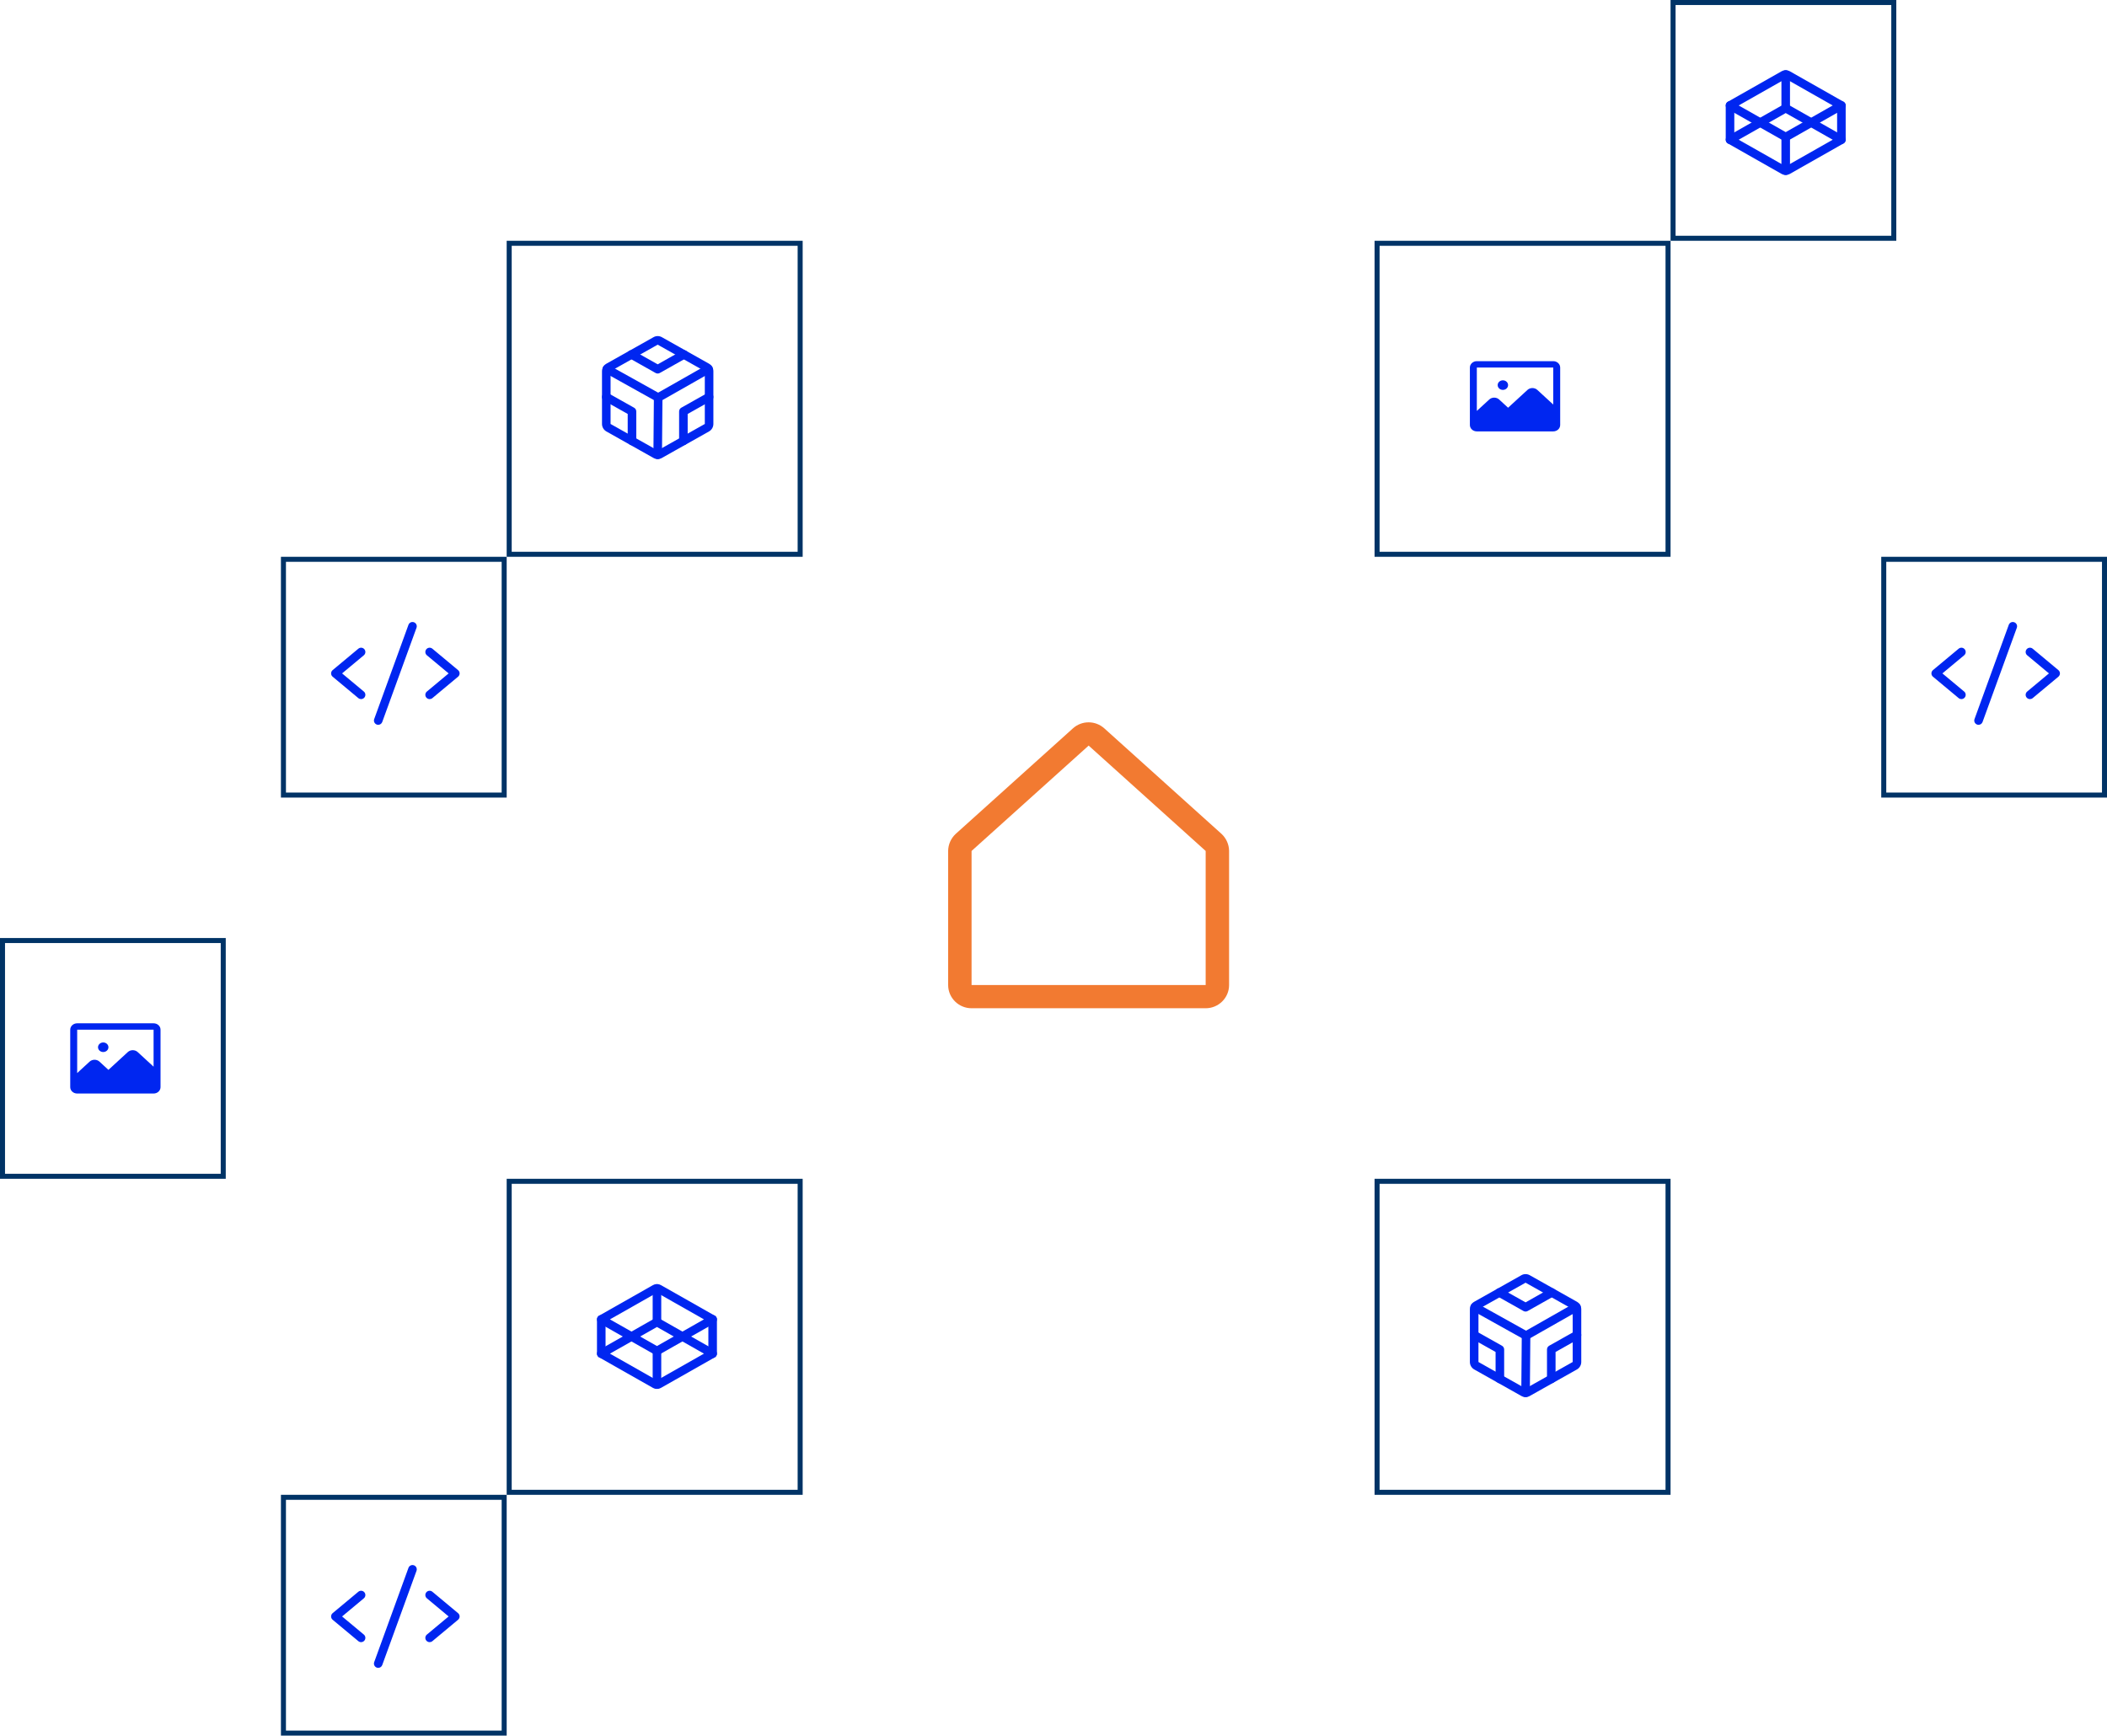 <svg xmlns="http://www.w3.org/2000/svg" width="420" height="346" viewBox="0 0 420 346" fill="none"><rect x="274.5" y="48.5" width="58" height="62" stroke="#003366"></rect><rect x="101.5" y="48.5" width="58" height="62" stroke="#003366"></rect><rect x="274.5" y="235.5" width="58" height="62" stroke="#003366"></rect><rect x="101.5" y="235.5" width="58" height="62" stroke="#003366"></rect><rect x="56.5" y="111.5" width="44" height="47" stroke="#003366"></rect><rect x="333.5" y="0.5" width="44" height="47" stroke="#003366"></rect><rect x="375.5" y="111.5" width="44" height="47" stroke="#003366"></rect><rect x="0.5" y="187.5" width="44" height="47" stroke="#003366"></rect><rect x="56.5" y="298.5" width="44" height="47" stroke="#003366"></rect><g clip-path="url(#clip0_2009_355)"><path d="M131.103 91.517C130.812 91.517 130.518 91.442 130.258 91.29L120.873 86.012C120.337 85.707 120.003 85.138 120 84.525V73.997C120.003 73.379 120.336 72.81 120.87 72.507L130.266 67.221C130.777 66.925 131.424 66.925 131.944 67.225L141.329 72.504C141.864 72.809 142.199 73.377 142.202 73.991V84.525C142.199 85.139 141.866 85.708 141.332 86.01L131.936 91.296C131.68 91.443 131.392 91.517 131.103 91.517ZM121.708 84.52C121.708 84.52 121.71 84.523 121.713 84.524L131.101 89.805L140.492 84.522C140.492 84.522 140.494 84.519 140.494 84.515V73.995L131.101 68.711L121.71 73.993L121.708 84.521V84.52Z" fill="#0026F0"></path><path d="M131.197 80.112C131.054 80.112 130.911 80.076 130.781 80.004L120.556 74.304C120.144 74.075 119.997 73.555 120.226 73.143C120.456 72.731 120.976 72.584 121.388 72.813L131.194 78.279L140.81 72.816C141.22 72.584 141.741 72.727 141.975 73.136C142.207 73.546 142.064 74.068 141.654 74.301L131.621 80.001C131.491 80.076 131.344 80.112 131.199 80.112H131.197Z" fill="#0026F0"></path><path d="M131.101 91.512H131.094C130.622 91.507 130.243 91.122 130.247 90.65L130.343 79.251C130.347 78.781 130.729 78.404 131.197 78.404C131.199 78.404 131.202 78.404 131.205 78.404C131.676 78.408 132.055 78.794 132.051 79.265L131.955 90.665C131.951 91.134 131.57 91.512 131.101 91.512Z" fill="#0026F0"></path><path d="M131.101 74.465C130.957 74.465 130.812 74.429 130.682 74.355L125.451 71.409C125.04 71.178 124.895 70.657 125.127 70.246C125.358 69.835 125.879 69.69 126.29 69.921L131.101 72.632L135.912 69.921C136.323 69.69 136.844 69.835 137.075 70.246C137.307 70.657 137.161 71.178 136.751 71.409L131.521 74.355C131.39 74.429 131.246 74.465 131.101 74.465Z" fill="#0026F0"></path><path d="M136.225 88.758C135.753 88.758 135.371 88.376 135.371 87.904V82.022C135.371 81.714 135.537 81.429 135.806 81.278L140.93 78.397C141.341 78.165 141.861 78.311 142.092 78.722C142.324 79.133 142.177 79.654 141.766 79.885L137.078 82.522V87.904C137.078 88.376 136.696 88.758 136.225 88.758Z" fill="#0026F0"></path><path d="M125.977 88.758C125.506 88.758 125.124 88.376 125.124 87.904V82.522L120.436 79.886C120.025 79.654 119.878 79.134 120.11 78.723C120.342 78.312 120.861 78.166 121.273 78.398L126.397 81.28C126.666 81.431 126.832 81.715 126.832 82.024V87.905C126.832 88.377 126.45 88.759 125.979 88.759L125.977 88.758Z" fill="#0026F0"></path></g><g clip-path="url(#clip1_2009_355)"><path d="M304.103 278.517C303.812 278.517 303.518 278.442 303.258 278.291L293.873 273.012C293.337 272.707 293.003 272.138 293 271.525V260.997C293.003 260.379 293.336 259.81 293.87 259.507L303.266 254.221C303.777 253.925 304.424 253.925 304.944 254.225L314.329 259.504C314.864 259.809 315.199 260.378 315.202 260.991V271.525C315.199 272.139 314.866 272.708 314.332 273.01L304.936 278.296C304.68 278.443 304.392 278.517 304.103 278.517ZM294.708 271.52C294.708 271.52 294.71 271.523 294.713 271.524L304.101 276.805L313.492 271.522C313.492 271.522 313.494 271.519 313.494 271.515V260.994L304.101 255.711L294.71 260.993L294.708 271.521V271.52Z" fill="#0026F0"></path><path d="M304.197 267.112C304.054 267.112 303.911 267.076 303.781 267.004L293.556 261.304C293.144 261.075 292.997 260.555 293.226 260.143C293.456 259.731 293.976 259.584 294.388 259.813L304.194 265.279L313.81 259.816C314.22 259.584 314.741 259.727 314.975 260.136C315.207 260.546 315.064 261.068 314.654 261.301L304.621 267.001C304.491 267.076 304.344 267.112 304.199 267.112H304.197Z" fill="#0026F0"></path><path d="M304.101 278.512H304.094C303.622 278.507 303.243 278.122 303.247 277.65L303.343 266.25C303.347 265.781 303.729 265.404 304.197 265.404C304.199 265.404 304.202 265.404 304.205 265.404C304.676 265.408 305.055 265.794 305.051 266.265L304.955 277.665C304.951 278.134 304.57 278.512 304.101 278.512Z" fill="#0026F0"></path><path d="M304.101 261.465C303.957 261.465 303.812 261.429 303.682 261.355L298.451 258.409C298.04 258.178 297.895 257.657 298.127 257.246C298.358 256.835 298.879 256.69 299.29 256.921L304.101 259.632L308.912 256.921C309.323 256.69 309.844 256.835 310.075 257.246C310.307 257.657 310.161 258.178 309.751 258.409L304.521 261.355C304.39 261.429 304.246 261.465 304.101 261.465Z" fill="#0026F0"></path><path d="M309.225 275.758C308.753 275.758 308.371 275.376 308.371 274.904V269.022C308.371 268.714 308.537 268.429 308.806 268.279L313.93 265.397C314.341 265.165 314.861 265.311 315.092 265.722C315.324 266.133 315.177 266.654 314.766 266.884L310.078 269.522V274.904C310.078 275.376 309.696 275.758 309.225 275.758Z" fill="#0026F0"></path><path d="M298.977 275.758C298.506 275.758 298.124 275.376 298.124 274.904V269.522L293.436 266.886C293.025 266.654 292.878 266.134 293.11 265.723C293.342 265.312 293.861 265.166 294.273 265.398L299.397 268.28C299.666 268.431 299.832 268.715 299.832 269.024V274.905C299.832 275.377 299.45 275.759 298.979 275.759L298.977 275.758Z" fill="#0026F0"></path></g><path d="M71.977 139.37C71.784 139.37 71.591 139.305 71.431 139.173L66.307 134.903C66.113 134.741 66 134.501 66 134.247C66 133.993 66.112 133.753 66.307 133.59L71.431 129.321C71.794 129.019 72.332 129.068 72.634 129.43C72.936 129.792 72.887 130.331 72.525 130.633L68.189 134.246L72.525 137.859C72.887 138.161 72.936 138.699 72.634 139.062C72.465 139.265 72.222 139.369 71.977 139.369V139.37Z" fill="#0026F0"></path><path d="M85.64 139.37C85.396 139.37 85.152 139.266 84.984 139.063C84.682 138.701 84.731 138.162 85.093 137.86L89.428 134.247L85.093 130.634C84.731 130.332 84.682 129.794 84.984 129.431C85.286 129.068 85.825 129.02 86.187 129.322L91.31 133.591C91.504 133.754 91.618 133.994 91.618 134.248C91.618 134.502 91.505 134.742 91.31 134.904L86.187 139.174C86.026 139.307 85.833 139.371 85.64 139.371V139.37Z" fill="#0026F0"></path><path d="M75.393 144.495C75.296 144.495 75.198 144.478 75.101 144.444C74.659 144.282 74.43 143.792 74.591 143.35L81.421 124.562C81.583 124.119 82.072 123.89 82.516 124.052C82.959 124.213 83.187 124.703 83.026 125.146L76.195 143.932C76.069 144.279 75.741 144.495 75.392 144.495H75.393Z" fill="#0026F0"></path><path d="M390.977 139.37C390.784 139.37 390.591 139.305 390.431 139.173L385.307 134.903C385.113 134.741 385 134.501 385 134.247C385 133.993 385.112 133.753 385.307 133.59L390.431 129.321C390.794 129.019 391.332 129.068 391.634 129.43C391.936 129.792 391.887 130.331 391.525 130.633L387.189 134.246L391.525 137.859C391.887 138.161 391.936 138.699 391.634 139.062C391.465 139.265 391.222 139.369 390.977 139.369V139.37Z" fill="#0026F0"></path><path d="M404.64 139.37C404.396 139.37 404.152 139.266 403.984 139.063C403.682 138.701 403.731 138.162 404.093 137.86L408.428 134.247L404.093 130.634C403.731 130.332 403.682 129.794 403.984 129.431C404.286 129.068 404.825 129.02 405.187 129.322L410.31 133.591C410.504 133.754 410.618 133.994 410.618 134.248C410.618 134.502 410.505 134.742 410.31 134.904L405.187 139.174C405.027 139.307 404.833 139.371 404.64 139.371V139.37Z" fill="#0026F0"></path><path d="M394.393 144.495C394.296 144.495 394.198 144.478 394.101 144.444C393.658 144.282 393.43 143.792 393.591 143.35L400.421 124.562C400.583 124.119 401.072 123.89 401.516 124.052C401.959 124.213 402.187 124.703 402.026 125.146L395.194 143.932C395.069 144.279 394.741 144.495 394.392 144.495H394.393Z" fill="#0026F0"></path><path d="M71.977 327.37C71.784 327.37 71.591 327.305 71.431 327.173L66.307 322.903C66.113 322.741 66 322.501 66 322.247C66 321.993 66.112 321.753 66.307 321.59L71.431 317.321C71.794 317.019 72.332 317.068 72.634 317.43C72.936 317.792 72.887 318.331 72.525 318.633L68.189 322.246L72.525 325.859C72.887 326.161 72.936 326.699 72.634 327.062C72.465 327.265 72.222 327.369 71.977 327.369V327.37Z" fill="#0026F0"></path><path d="M85.64 327.37C85.396 327.37 85.152 327.266 84.984 327.063C84.682 326.701 84.731 326.162 85.093 325.86L89.428 322.247L85.093 318.634C84.731 318.332 84.682 317.794 84.984 317.431C85.286 317.068 85.825 317.02 86.187 317.322L91.31 321.591C91.504 321.754 91.618 321.994 91.618 322.248C91.618 322.502 91.505 322.742 91.31 322.904L86.187 327.174C86.026 327.307 85.833 327.371 85.64 327.371V327.37Z" fill="#0026F0"></path><path d="M75.393 332.495C75.296 332.495 75.198 332.478 75.101 332.444C74.659 332.282 74.43 331.792 74.591 331.35L81.421 312.562C81.583 312.119 82.072 311.89 82.516 312.052C82.959 312.213 83.187 312.703 83.026 313.146L76.195 331.932C76.069 332.279 75.741 332.495 75.392 332.495H75.393Z" fill="#0026F0"></path><path d="M298.538 76.773C298.538 77.026 298.648 77.269 298.843 77.448C299.037 77.627 299.302 77.727 299.577 77.727C299.852 77.727 300.116 77.627 300.311 77.448C300.506 77.269 300.615 77.026 300.615 76.773C300.615 76.52 300.506 76.277 300.311 76.098C300.116 75.919 299.852 75.818 299.577 75.818C299.302 75.818 299.037 75.919 298.843 76.098C298.648 76.277 298.538 76.52 298.538 76.773ZM293 73.273V83.454V84.727C293 85.065 293.146 85.388 293.406 85.627C293.665 85.866 294.017 86 294.385 86H309.615C309.983 86 310.335 85.866 310.594 85.627C310.854 85.388 311 85.065 311 84.727V82.182V73.273C311 72.935 310.854 72.612 310.594 72.373C310.335 72.134 309.983 72 309.615 72H294.385C294.017 72 293.665 72.134 293.406 72.373C293.146 72.612 293 72.935 293 73.273ZM294.385 81.919V73.273H309.615V80.647L306.439 77.727C306.179 77.491 305.827 77.359 305.462 77.359C305.096 77.359 304.744 77.491 304.484 77.727L300.615 81.283L298.824 79.636C298.563 79.4 298.212 79.268 297.846 79.268C297.48 79.268 297.129 79.4 296.868 79.636L294.385 81.919Z" fill="#0026F0"></path><path d="M19.538 208.773C19.538 209.026 19.648 209.269 19.843 209.448C20.037 209.627 20.302 209.727 20.577 209.727C20.852 209.727 21.116 209.627 21.311 209.448C21.506 209.269 21.615 209.026 21.615 208.773C21.615 208.52 21.506 208.277 21.311 208.098C21.116 207.919 20.852 207.818 20.577 207.818C20.302 207.818 20.037 207.919 19.843 208.098C19.648 208.277 19.538 208.52 19.538 208.773ZM14 205.273V215.455V216.727C14 217.065 14.146 217.389 14.405 217.627C14.665 217.866 15.017 218 15.385 218H30.615C30.983 218 31.335 217.866 31.595 217.627C31.854 217.389 32 217.065 32 216.727V214.182V205.273C32 204.935 31.854 204.611 31.595 204.373C31.335 204.134 30.983 204 30.615 204H15.385C15.017 204 14.665 204.134 14.405 204.373C14.146 204.611 14 204.935 14 205.273ZM15.385 213.919V205.273H30.615V212.647L27.439 209.727C27.179 209.491 26.828 209.359 26.462 209.359C26.096 209.359 25.744 209.491 25.484 209.727L21.615 213.283L19.824 211.636C19.563 211.4 19.212 211.268 18.846 211.268C18.48 211.268 18.129 211.4 17.868 211.636L15.385 213.919Z" fill="#0026F0"></path><path d="M240.333 200.999H193.667C191.094 200.999 189 198.924 189 196.375V169.642C189 169.642 189 169.616 189 169.604C189.02 168.341 189.563 167.122 190.49 166.255C190.502 166.243 190.511 166.234 190.522 166.226L213.856 145.215C215.647 143.594 218.353 143.594 220.15 145.221L243.477 166.226C243.477 166.226 243.501 166.246 243.51 166.255C244.434 167.122 244.98 168.341 245 169.604C245 169.616 245 169.63 245 169.642V196.375C245 198.924 242.906 200.999 240.333 200.999ZM193.667 169.674V196.375H240.333V169.674C240.333 169.656 240.325 169.636 240.31 169.622L217.006 148.637L193.69 169.622C193.69 169.622 193.67 169.653 193.667 169.671V169.674Z" fill="#F27A31"></path><path d="M130.955 270.175C130.81 270.175 130.664 270.138 130.533 270.064L119.432 263.766C119.165 263.615 119 263.331 119 263.023C119 262.716 119.165 262.432 119.432 262.281L130.117 256.218C130.123 256.213 130.131 256.21 130.137 256.207C130.65 255.935 131.26 255.935 131.772 256.207C131.779 256.21 131.786 256.215 131.793 256.218L142.477 262.281C142.744 262.432 142.91 262.716 142.91 263.023C142.91 263.331 142.744 263.615 142.477 263.766L131.376 270.064C131.246 270.138 131.1 270.175 130.955 270.175ZM121.584 263.023L130.955 268.339L140.325 263.023L130.967 257.713C130.959 257.71 130.951 257.71 130.943 257.713L121.584 263.023Z" fill="#0026F0"></path><path d="M130.955 276.876C130.674 276.876 130.393 276.808 130.137 276.671C130.131 276.668 130.123 276.664 130.117 276.66L119.432 270.598C119.165 270.446 119 270.162 119 269.855C119 269.547 119.165 269.263 119.432 269.112L130.533 262.814C130.795 262.666 131.115 262.666 131.375 262.814L142.476 269.112C142.743 269.263 142.909 269.547 142.909 269.855C142.909 270.162 142.743 270.446 142.476 270.598L131.792 276.66C131.785 276.665 131.778 276.668 131.771 276.671C131.515 276.808 131.234 276.875 130.954 276.875L130.955 276.876ZM130.943 275.165C130.951 275.168 130.959 275.168 130.967 275.165L140.325 269.855L130.955 264.539L121.584 269.855L130.943 275.165Z" fill="#0026F0"></path><path d="M142.056 270.709C141.584 270.709 141.202 270.327 141.202 269.855V263.023C141.202 262.552 141.584 262.17 142.056 262.17C142.527 262.17 142.909 262.552 142.909 263.023V269.855C142.909 270.327 142.527 270.709 142.056 270.709Z" fill="#0026F0"></path><path d="M119.854 270.709C119.382 270.709 119 270.327 119 269.855V263.023C119 262.552 119.382 262.17 119.854 262.17C120.326 262.17 120.708 262.552 120.708 263.023V269.855C120.708 270.327 120.326 270.709 119.854 270.709Z" fill="#0026F0"></path><path d="M130.955 276.878C130.483 276.878 130.101 276.496 130.101 276.024V269.321C130.101 268.849 130.483 268.467 130.955 268.467C131.427 268.467 131.809 268.849 131.809 269.321V276.024C131.809 276.496 131.427 276.878 130.955 276.878Z" fill="#0026F0"></path><path d="M130.955 264.411C130.483 264.411 130.101 264.029 130.101 263.557V256.854C130.101 256.382 130.483 256 130.955 256C131.427 256 131.809 256.382 131.809 256.854V263.557C131.809 264.029 131.427 264.411 130.955 264.411Z" fill="#0026F0"></path><path d="M355.955 28.175C355.81 28.175 355.664 28.138 355.533 28.064L344.432 21.766C344.165 21.615 344 21.331 344 21.023C344 20.716 344.165 20.432 344.432 20.28L355.117 14.218C355.123 14.213 355.131 14.21 355.137 14.207C355.65 13.935 356.26 13.935 356.772 14.207C356.779 14.21 356.786 14.214 356.793 14.218L367.477 20.28C367.744 20.432 367.91 20.716 367.91 21.023C367.91 21.331 367.744 21.615 367.477 21.766L356.376 28.064C356.246 28.138 356.1 28.175 355.955 28.175ZM346.584 21.023L355.955 26.339L365.325 21.023L355.967 15.713C355.959 15.71 355.951 15.71 355.943 15.713L346.584 21.023Z" fill="#0026F0"></path><path d="M355.955 34.876C355.674 34.876 355.393 34.808 355.137 34.671C355.131 34.668 355.123 34.664 355.117 34.66L344.432 28.598C344.165 28.446 344 28.162 344 27.855C344 27.547 344.165 27.263 344.432 27.112L355.533 20.814C355.795 20.666 356.115 20.666 356.375 20.814L367.476 27.112C367.743 27.263 367.909 27.547 367.909 27.855C367.909 28.162 367.743 28.446 367.476 28.598L356.792 34.66C356.785 34.665 356.778 34.668 356.771 34.671C356.515 34.808 356.234 34.875 355.954 34.875L355.955 34.876ZM355.943 33.165C355.951 33.168 355.959 33.168 355.967 33.165L365.325 27.855L355.955 22.539L346.584 27.855L355.943 33.165Z" fill="#0026F0"></path><path d="M367.056 28.709C366.584 28.709 366.202 28.327 366.202 27.855V21.023C366.202 20.552 366.584 20.17 367.056 20.17C367.527 20.17 367.909 20.552 367.909 21.023V27.855C367.909 28.327 367.527 28.709 367.056 28.709Z" fill="#0026F0"></path><path d="M344.854 28.709C344.382 28.709 344 28.327 344 27.855V21.023C344 20.552 344.382 20.17 344.854 20.17C345.326 20.17 345.708 20.552 345.708 21.023V27.855C345.708 28.327 345.326 28.709 344.854 28.709Z" fill="#0026F0"></path><path d="M355.955 34.878C355.483 34.878 355.101 34.496 355.101 34.024V27.321C355.101 26.849 355.483 26.467 355.955 26.467C356.427 26.467 356.809 26.849 356.809 27.321V34.024C356.809 34.496 356.427 34.878 355.955 34.878Z" fill="#0026F0"></path><path d="M355.955 22.411C355.483 22.411 355.101 22.029 355.101 21.557V14.854C355.101 14.382 355.483 14 355.955 14C356.427 14 356.809 14.382 356.809 14.854V21.557C356.809 22.029 356.427 22.411 355.955 22.411Z" fill="#0026F0"></path><defs><clipPath id="clip0_2009_355"><rect width="22.202" height="24.517" fill="white" transform="translate(120 67)"></rect></clipPath><clipPath id="clip1_2009_355"><rect width="22.202" height="24.517" fill="white" transform="translate(293 254)"></rect></clipPath></defs></svg>